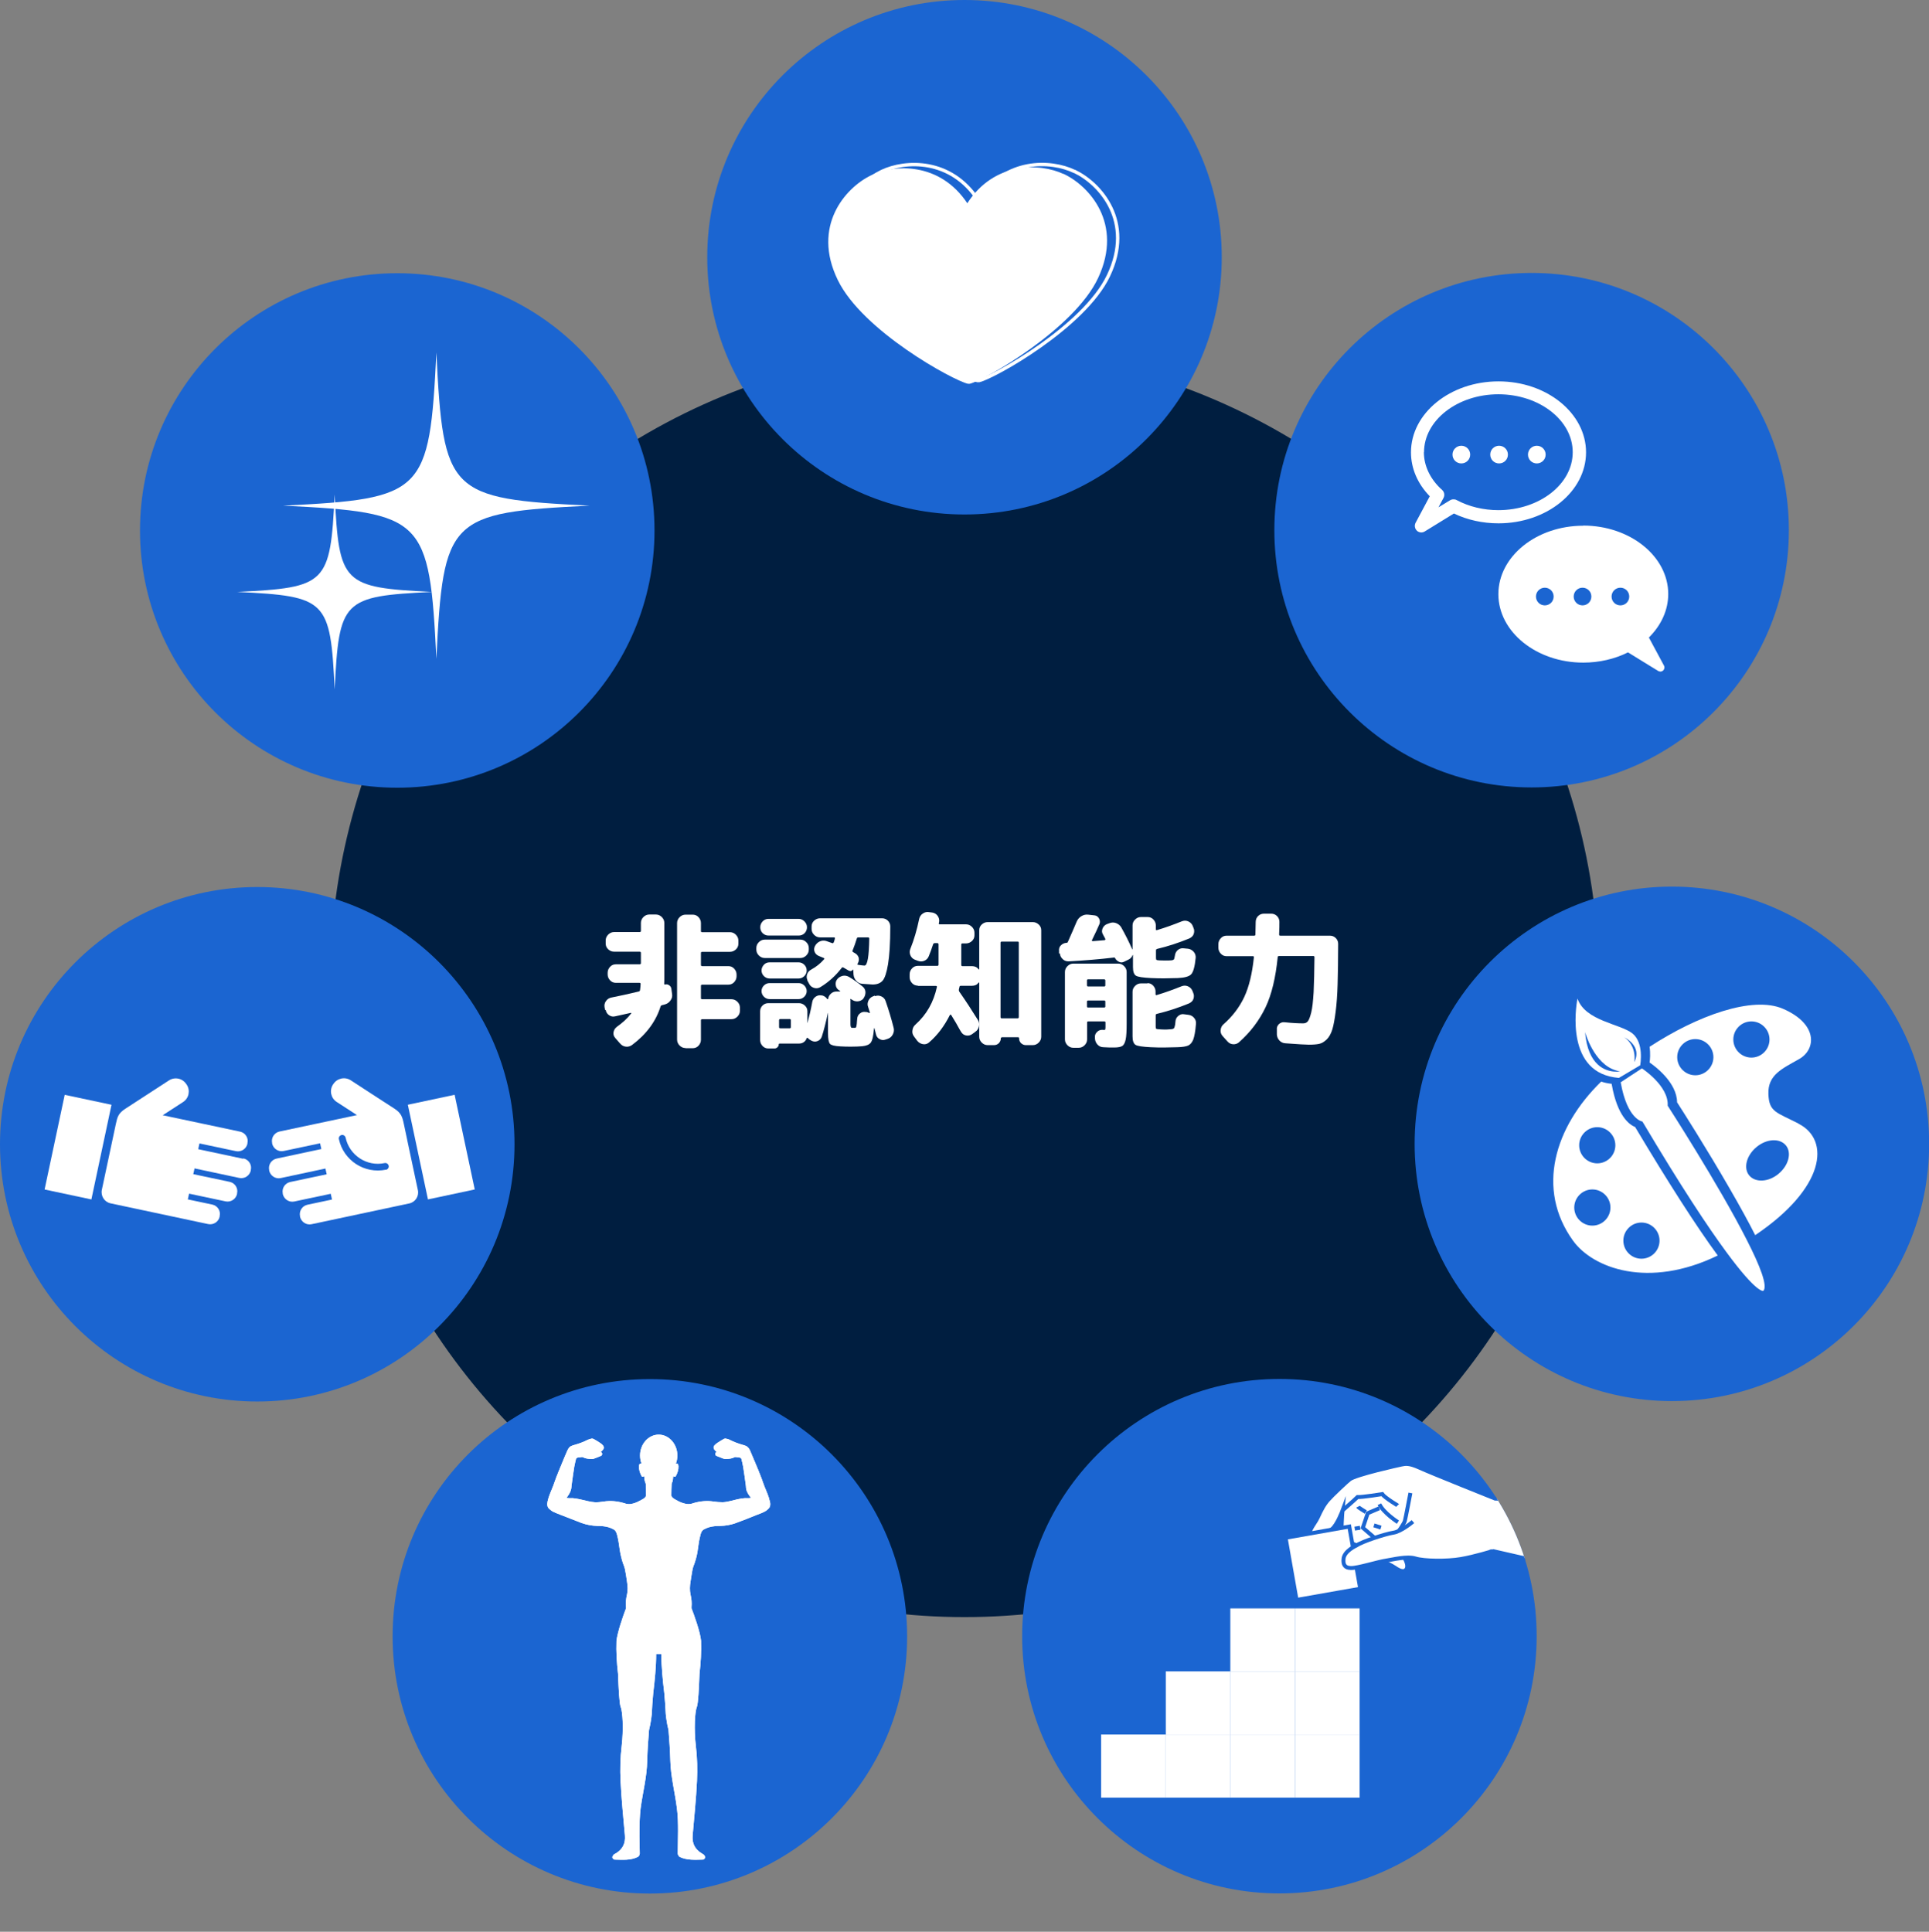 <?xml version="1.0" encoding="UTF-8"?>
<svg id="_レイヤー_2" data-name="レイヤー_2" xmlns="http://www.w3.org/2000/svg" xmlns:xlink="http://www.w3.org/1999/xlink" viewBox="0 0 137.52 137.72">
  <rect x="0" y="0" width="137.52" height="137.72" fill="#808080" stroke="none"/>
  <defs>
    <style>
      .cls-1, .cls-2 {
        fill: none;
      }

      .cls-3 {
        stroke: #1b65d1;
        stroke-width: .28px;
      }

      .cls-3, .cls-4 {
        fill: #fff;
      }

      .cls-3, .cls-2 {
        stroke-miterlimit: 10;
      }

      .cls-5 {
        fill: #1b65d1;
      }

      .cls-6 {
        fill: #001e40;
      }

      .cls-7 {
        clip-path: url(#clippath-1);
      }

      .cls-2 {
        stroke: #fff;
        stroke-width: .24px;
      }

      .cls-8 {
        clip-path: url(#clippath);
      }
    </style>
    <clipPath id="clippath">
      <path class="cls-4" d="M54.88,107.03c-.08-.38-.25-.72-.39-1.08-.08-.2-.14-.41-.22-.61-.13-.34-.27-.68-.41-1.01-.13-.3-.25-.6-.38-.9-.07-.16-.17-.3-.34-.36-.07-.03-.15-.05-.22-.07-.31-.09-.61-.2-.9-.35-.09-.05-.19-.07-.29-.09-.04,0-.09,0-.13.03-.16.09-.31.18-.46.28-.06.04-.11.08-.16.13-.14.12-.14.26-.01.4.04.04.09.09.13.13-.08.01-.12.06-.11.13,0,.08.04.12.12.15.15.06.31.12.46.18.06.02.12.03.18.03.22-.01.44-.03.64-.14.02,0,.04,0,.06,0,.08,0,.16.03.24.03.09,0,.15.04.17.12.04.18.09.36.12.54.07.41.12.83.18,1.24,0,.06.02.11.02.17,0,.26.11.48.27.69.02.03.05.07.09.12-.08.01-.15.03-.21.02-.29-.02-.57.04-.84.1-.32.07-.64.18-.98.19-.22,0-.43-.02-.64-.05-.47-.07-.93-.03-1.39.1-.05.01-.1.04-.16.05-.28.08-.55,0-.8-.1-.15-.06-.29-.15-.44-.23-.05-.03-.09-.06-.13-.1-.06-.05-.1-.11-.09-.2,0-.24.01-.49.02-.73,0-.04,0-.08.02-.11.07-.13.08-.28.09-.42,0-.02,0-.04.01-.07.02.01.04.02.06.03.05.02.1.01.12-.03.12-.22.2-.46.19-.71,0-.05-.02-.1-.04-.14-.03-.06-.08-.06-.15-.03.07-.18.11-.38.11-.59,0-.82-.6-1.49-1.33-1.49s-1.33.67-1.33,1.49c0,.21.04.41.11.59-.07-.03-.11-.03-.15.03-.02.04-.04.09-.04.14,0,.26.07.49.19.71.03.05.08.06.12.03.02,0,.03-.02.06-.03,0,.03.01.05.01.07.01.15.03.29.09.42.02.03.02.08.02.11,0,.24,0,.49.02.73,0,.08-.03.15-.09.2-.04.04-.08.07-.13.1-.14.08-.29.16-.44.23-.26.11-.52.18-.8.1-.05-.02-.1-.04-.16-.05-.46-.13-.92-.17-1.39-.1-.21.03-.42.06-.64.05-.34-.02-.65-.12-.98-.19-.28-.06-.55-.12-.84-.1-.06,0-.13-.01-.21-.02.04-.05.06-.08.09-.12.15-.2.26-.43.27-.69,0-.06.01-.11.02-.17.06-.41.11-.83.18-1.24.03-.18.08-.36.12-.54.02-.08.09-.12.17-.12.08,0,.16-.02.24-.03.02,0,.04,0,.06,0,.2.11.42.13.64.14.06,0,.12,0,.18-.03.15-.05.31-.12.46-.18.08-.03.12-.08.12-.15,0-.07-.03-.12-.11-.13.05-.05.09-.09.13-.13.13-.13.13-.27-.01-.4-.05-.05-.1-.09-.16-.13-.15-.1-.3-.19-.46-.28-.04-.02-.09-.03-.13-.03-.1.02-.2.05-.29.09-.29.15-.59.26-.9.35-.07.02-.15.04-.22.07-.18.06-.27.2-.34.36-.13.3-.26.6-.38.9-.14.34-.28.67-.41,1.01-.08.2-.14.41-.22.61-.14.36-.31.7-.39,1.08-.04.2-.05.39.11.54.09.08.19.16.29.21.17.08.35.15.53.22.5.19.99.39,1.49.58.37.13.75.2,1.14.21.26,0,.52.02.77.09.13.04.26.09.38.16.16.09.21.26.25.42.08.31.13.63.17.94.05.36.13.72.25,1.07.05.13.1.25.13.38.06.3.11.6.15.91.05.31.07.62,0,.92-.07.3-.1.59-.07.9,0,.03,0,.05,0,.08-.19.49-.61,1.69-.68,2.32h0c-.03.78.02,1.57.11,2.35.04,1.04.09,2.11.19,2.37.08.2.12.6.14,1.01.02.59,0,1.18-.07,1.77-.1.82-.12,1.67-.08,2.49.06,1.3.2,2.59.31,3.89.05.58-.18.99-.64,1.27-.06.04-.14.06-.18.12-.04.05-.09.14-.07.19.01.06.09.13.15.14.56.01,1.13.07,1.66-.19.07-.03.14-.15.14-.24,0-.54-.03-1.07-.02-1.61,0-.54.02-1.08.08-1.61.15-1.13.45-2.25.47-3.39.02-.74.07-1.46.13-2.19.13-.52.21-1.14.21-1.38,0-.16.04-.68.09-1.25.11-.93.21-1.86.21-2.8h.37c0,.94.1,1.87.21,2.8.05.57.09,1.09.09,1.25,0,.24.08.86.21,1.38.06.73.11,1.46.13,2.19.03,1.13.33,2.26.47,3.39.07.53.08,1.07.08,1.61,0,.54-.02,1.07-.02,1.61,0,.08.07.2.14.24.53.25,1.1.2,1.66.19.05,0,.13-.08.15-.14.01-.06-.03-.14-.07-.19-.05-.05-.12-.08-.18-.12-.46-.28-.69-.69-.64-1.27.11-1.29.25-2.59.31-3.89.04-.83.02-1.67-.08-2.49-.07-.59-.09-1.18-.07-1.77.02-.41.06-.81.14-1.01.1-.26.15-1.33.19-2.37.09-.78.14-1.57.11-2.35h0c-.06-.64-.49-1.83-.68-2.32,0-.03,0-.06,0-.08.03-.3,0-.6-.07-.9-.07-.31-.05-.62,0-.92.05-.3.09-.61.15-.91.03-.13.08-.25.13-.38.12-.35.21-.7.25-1.07.04-.32.09-.63.17-.94.04-.16.09-.33.25-.42.12-.07.25-.12.38-.16.25-.07.51-.09.77-.09.39-.01.77-.07,1.14-.21.5-.18,1-.38,1.49-.58.18-.07.36-.13.53-.22.11-.05.21-.13.29-.21.16-.15.15-.34.11-.54Z"/>
    </clipPath>
    <clipPath id="clippath-1">
      <circle class="cls-1" cx="91.21" cy="116.65" r="18.34"/>
    </clipPath>
  </defs>
  <g id="_レイヤー_1-2" data-name="レイヤー_1">
    <g>
      <circle class="cls-6" cx="68.76" cy="70.06" r="45.23"/>
      <circle class="cls-5" cx="46.33" cy="116.66" r="18.34"/>
      <circle class="cls-5" cx="28.32" cy="37.82" r="18.34"/>
      <circle class="cls-5" cx="68.76" cy="18.34" r="18.34"/>
      <circle class="cls-5" cx="119.19" cy="81.55" r="18.34"/>
      <circle class="cls-5" cx="109.19" cy="37.8" r="18.34"/>
      <circle class="cls-5" cx="91.21" cy="116.65" r="18.34"/>
      <circle class="cls-5" cx="18.34" cy="81.58" r="18.34"/>
      <g>
        <path class="cls-4" d="M43.14,72.02l-.04-.2c-.03-.16,0-.31.1-.45s.22-.22.38-.25c.62-.12,1.27-.27,1.95-.43.06-.01.09-.05.1-.11.01-.09.03-.23.04-.43,0-.06-.03-.08-.08-.08h-1.69c-.16,0-.3-.06-.41-.18s-.17-.26-.17-.42v-.12c0-.16.06-.3.17-.42s.25-.18.41-.18h1.7c.06,0,.09-.03.09-.08v-.73c0-.06-.03-.09-.09-.09h-1.82c-.16,0-.3-.06-.42-.17-.12-.11-.18-.25-.18-.41v-.22c0-.16.06-.3.18-.42.12-.12.26-.18.42-.18h1.82c.06,0,.09-.03.09-.08v-.57c0-.16.06-.3.18-.42s.26-.18.42-.18h.47c.16,0,.3.06.42.18.12.12.18.26.18.42v3.84c0,.22,0,.39-.01.5,0,.01,0,.03.02.04.01.01.02.02.04.01.1-.03.2-.01.29.05.09.06.14.14.16.24l.05.37c.03.17,0,.32-.1.46-.09.14-.22.24-.38.29-.1.03-.17.05-.23.06s-.09.05-.11.1c-.33,1.05-1,1.97-2.03,2.74-.14.1-.29.14-.45.12-.16-.02-.3-.1-.41-.23l-.35-.4c-.1-.12-.14-.26-.11-.41.03-.15.1-.27.23-.37.42-.3.76-.61,1.02-.95.01-.01.02-.03.01-.04,0-.01-.02-.02-.03-.01-.1.02-.28.06-.54.12-.26.06-.46.1-.59.13-.16.04-.3,0-.43-.09-.13-.09-.21-.22-.23-.38ZM48.87,74.72c-.16,0-.3-.06-.42-.18-.12-.12-.18-.26-.18-.42v-8.31c0-.16.06-.3.18-.42.12-.12.26-.18.42-.18h.52c.16,0,.3.06.41.18s.17.26.17.42v.57c0,.06.03.08.09.08h1.98c.16,0,.3.06.42.18.12.12.18.26.18.42v.22c0,.16-.06.3-.18.41-.12.11-.26.17-.42.17h-1.98c-.06,0-.09.03-.09.09v.84c0,.06.03.09.09.09h1.87c.16,0,.3.06.41.18.11.12.17.26.17.42v.12c0,.16-.06.3-.17.42s-.25.18-.41.18h-1.87c-.06,0-.09.03-.09.08v.88c0,.06.03.08.09.08h2.09c.16,0,.3.06.42.18.12.12.18.26.18.42v.22c0,.16-.06.3-.18.42-.12.12-.26.18-.42.18h-2.09c-.06,0-.09.03-.09.08v1.39c0,.16-.06.3-.17.42s-.25.18-.41.18h-.52Z"/>
        <path class="cls-4" d="M54.52,68.3c-.16,0-.3-.06-.42-.18-.12-.12-.18-.26-.18-.42v-.11c0-.16.06-.3.18-.42.12-.12.26-.18.42-.18h2.54c.16,0,.3.06.42.18.12.12.18.26.18.42v.11c0,.16-.06.3-.18.42-.12.12-.26.18-.42.18h-2.54ZM54.78,65.51h2.15c.16,0,.3.06.42.18.12.12.18.26.18.42s-.06.31-.17.42-.25.17-.42.17h-2.15c-.17,0-.3-.06-.42-.17-.11-.11-.17-.25-.17-.42s.06-.3.17-.42.25-.18.41-.18ZM62.39,71.02c.15-.06.3-.05.45.02.15.07.25.18.3.34.21.6.4,1.23.57,1.9.04.16.02.31-.06.47-.08.15-.2.26-.36.31l-.15.05c-.15.06-.29.05-.43-.03-.14-.07-.23-.19-.26-.34-.03-.12-.07-.26-.11-.43,0,0-.02-.01-.03-.01-.04.54-.12.88-.23,1.03-.11.15-.32.23-.61.26-.23.02-.49.03-.78.03-.25,0-.51,0-.79-.02-.39-.02-.64-.08-.73-.18-.09-.1-.14-.35-.14-.75v-1.45h-.01c-.14.66-.28,1.22-.43,1.68-.05.15-.15.26-.3.32-.15.06-.29.05-.43-.02l-.07-.04c-.08-.04-.14-.09-.2-.16,0-.01-.02-.02-.04-.01-.02,0-.04.02-.04.03-.04.12-.11.21-.21.28-.1.07-.21.1-.34.1h-1.4s-.04.02-.04.05c0,.08-.03.15-.09.21-.06.06-.13.09-.21.09h-.45c-.16,0-.3-.06-.41-.18-.11-.12-.17-.26-.17-.42v-2.05c0-.16.06-.3.17-.41s.25-.17.41-.17h2.19c.16,0,.3.06.42.17.12.11.18.25.18.41v.82s0,.01,0,.01.01,0,.01-.01c.12-.45.24-.95.34-1.5.03-.16.12-.28.25-.37s.27-.11.43-.08h.03c.14.04.26.12.35.25,0,.01.02.02.04.02.02,0,.03-.01.03-.03.02-.15.09-.27.2-.37.11-.1.24-.15.38-.15h.24s.02,0,.03-.02c0-.01,0-.02,0-.03,0,0-.02-.01-.04-.02-.02,0-.03-.01-.04-.02-.13-.09-.21-.21-.23-.36-.02-.15,0-.29.1-.42.1-.13.24-.21.4-.25.16-.03.31,0,.45.08.32.19.64.42.96.68.13.1.2.24.21.4,0,.16-.04.31-.14.44v.02c-.11.12-.25.19-.41.2-.16.01-.3-.03-.43-.13h-.02s-.02-.02-.02-.03c-.01-.01-.03-.02-.04-.01s-.02.02-.02.03h0s.01.03.01.03v1.73c0,.17.03.26.1.27h.22s.05,0,.06-.02.03-.04.04-.08c.01-.04.02-.11.03-.19,0-.09.02-.21.03-.36.01-.16.08-.29.2-.38.12-.1.26-.13.41-.1h.06c.08.02.14.04.19.07.01,0,.03,0,.04-.01.01-.01.01-.03,0-.04-.03-.09-.07-.22-.12-.38-.06-.15-.05-.3.02-.45.07-.15.18-.25.33-.31l.14-.05ZM54.86,69.76c-.15,0-.29-.06-.4-.17s-.17-.25-.17-.4.06-.29.17-.41.25-.17.4-.17h2.08c.15,0,.29.06.4.17s.17.25.17.41-.06.29-.17.4-.25.17-.4.17h-2.08ZM54.86,71.23c-.15,0-.29-.06-.4-.17s-.17-.25-.17-.4.06-.29.17-.4c.11-.11.25-.17.4-.17h2.08c.15,0,.29.06.4.17.11.11.17.25.17.4s-.06.29-.17.4-.25.17-.4.17h-2.08ZM56.38,73.22v-.48c0-.06-.03-.09-.08-.09h-.67c-.06,0-.09.03-.09.09v.48c0,.06.03.09.09.09h.67c.06,0,.08-.03.08-.09ZM57.57,69.89c-.07-.14-.08-.28-.03-.43s.15-.26.3-.34c.35-.19.66-.44.91-.73.01-.01.02-.03.02-.05,0-.02-.02-.03-.04-.04-.03-.01-.09-.04-.17-.07s-.13-.05-.17-.07c-.15-.06-.25-.15-.31-.29-.06-.14-.05-.28.02-.42.08-.15.19-.26.34-.33.15-.07.31-.08.47-.03.1.03.24.08.42.15.04.02.08,0,.11-.06.05-.14.08-.23.08-.27.01-.06-.01-.08-.07-.08h-.99c-.16,0-.3-.06-.42-.18s-.18-.26-.18-.42v-.18c0-.16.06-.3.18-.41s.26-.17.42-.17h4.43c.16,0,.3.06.41.17s.17.25.17.41c0,1.19-.06,2.09-.16,2.69s-.23,1-.39,1.18c-.16.18-.4.27-.71.27-.08,0-.33-.02-.73-.05-.17-.01-.31-.08-.43-.21-.12-.12-.18-.27-.2-.44l-.02-.36s-.01,0-.02-.01c-.08.12-.19.14-.32.07-.17-.1-.29-.17-.36-.21-.06-.03-.1-.02-.12.02-.44.57-.95,1.03-1.53,1.38-.14.08-.29.1-.45.05-.16-.05-.28-.15-.35-.3l-.14-.26ZM60.77,67.77s0,.09.05.11c.01,0,.04.02.07.04.03.02.05.03.07.04.14.08.22.19.26.33.03.15,0,.28-.08.42-.03.04-.01.07.05.08.23.03.37.05.44.05.21,0,.32-.64.34-1.92,0-.06-.03-.09-.09-.09h-.69c-.06,0-.1.03-.11.09-.08.27-.18.55-.3.85Z"/>
        <path class="cls-4" d="M65.43,70.27c-.16,0-.3-.06-.41-.18s-.17-.26-.17-.42v-.21c0-.16.06-.3.17-.42s.25-.18.41-.18h1.39c.06,0,.09-.03.09-.09v-1.44c0-.06-.03-.09-.09-.09h-.18c-.06,0-.1.03-.12.09-.1.32-.21.6-.31.85-.06.15-.17.26-.32.32-.15.06-.3.06-.46,0l-.21-.08c-.15-.06-.26-.17-.32-.32s-.06-.3,0-.45c.26-.65.47-1.36.63-2.14.04-.16.12-.29.26-.38.14-.1.29-.13.45-.1l.23.03c.16.03.29.11.38.24.09.13.13.28.1.44,0,.01-.01.03-.01.04s0,.02-.01.03c-.01.06.01.09.07.09h1.87c.16,0,.3.06.42.18.12.12.18.26.18.42v.18c0,.16-.06.3-.18.41-.12.11-.26.17-.42.17h-.26c-.06,0-.08.03-.08.09v1.44c0,.06.03.09.08.09h.69c.19,0,.35.07.46.22.03.03.05.03.05,0v-2.78c0-.16.06-.3.18-.41.12-.11.26-.17.42-.17h3.22c.16,0,.3.06.42.17.12.11.18.25.18.41v7.59c0,.16-.06.3-.18.42-.12.12-.26.18-.42.18h-.5c-.13,0-.24-.05-.34-.14-.09-.09-.14-.21-.14-.35,0-.05-.02-.07-.07-.07h-1.16s-.07.02-.07.07c0,.14-.05.25-.14.35-.09.09-.21.14-.34.14h-.46c-.16,0-.3-.06-.42-.18-.12-.12-.18-.26-.18-.42v-3.84s0-.02-.02-.03c-.01,0-.02,0-.03.02-.11.15-.26.22-.46.22h-.8c-.06,0-.09.03-.1.08,0,.02,0,.05-.02.09-.01.04-.02.07-.02.09-.01.06,0,.11.03.16.44.63.88,1.3,1.32,2.01.09.14.12.29.08.46-.04.17-.12.3-.26.39l-.23.17c-.13.09-.28.12-.43.09-.16-.03-.27-.12-.35-.25-.06-.09-.13-.22-.22-.38-.09-.17-.18-.32-.26-.45-.08-.14-.16-.26-.23-.38,0-.01-.02-.02-.04-.02s-.04,0-.05.02c-.4.8-.9,1.46-1.5,1.97-.12.1-.27.14-.43.11-.16-.03-.29-.11-.4-.24l-.23-.31c-.1-.13-.14-.28-.11-.44.02-.16.09-.3.22-.41.79-.71,1.29-1.6,1.52-2.66.01-.06,0-.09-.07-.09h-1.28ZM71.33,67.21v5.3c0,.06.03.09.09.09h1.12c.06,0,.09-.03.09-.09v-5.3c0-.06-.03-.08-.09-.08h-1.12c-.06,0-.09.03-.09.08Z"/>
        <path class="cls-4" d="M75.5,67.97v-.16c-.02-.16.02-.3.13-.41.11-.11.24-.17.39-.18.06,0,.09-.02.11-.07.26-.58.47-1.07.63-1.45.07-.16.18-.29.33-.38s.31-.13.48-.11l.45.05c.15.01.25.09.33.22.07.13.08.27.03.4-.14.32-.31.7-.53,1.14-.01.01-.02.03,0,.05,0,.02.03.03.05.03.37-.03.65-.05.84-.07.02,0,.04,0,.05-.03.01-.02.02-.04.01-.06-.02-.04-.05-.1-.09-.17-.04-.07-.07-.12-.08-.15-.08-.13-.09-.27-.03-.42s.16-.25.3-.31l.19-.07c.15-.06.31-.07.47-.01.16.06.29.16.37.3.27.48.53.99.77,1.53l.02.04s0,.01.01.01.01,0,.01-.01v-1.7c0-.16.06-.3.18-.42.12-.12.26-.18.42-.18h.48c.16,0,.3.06.41.18s.17.26.17.42v.27c0,.06.03.08.09.06.6-.18,1.18-.39,1.75-.62.15-.06.3-.07.45-.01.15.06.26.16.33.31l.06.15c.07.15.07.3.02.45s-.17.25-.32.32c-.76.31-1.52.56-2.28.74-.06.01-.09.05-.09.11v.52c0,.08.01.13.03.15.02.02.08.03.19.04.08,0,.21.01.42.01.17,0,.31,0,.41-.01.11,0,.18-.03.22-.06.03-.03.06-.13.08-.28.02-.17.09-.3.21-.4.12-.1.26-.14.42-.12l.31.03c.16.02.29.1.4.22.11.13.15.27.14.43-.06.62-.17,1.01-.32,1.17-.15.16-.47.25-.96.27-.42.01-.73.02-.95.02-.26,0-.57,0-.95-.02-.58-.03-.94-.08-1.08-.17-.14-.09-.21-.29-.21-.61v-.86s-.01,0-.02-.01c-.06.16-.16.27-.31.34l-.31.15c-.12.06-.24.06-.36,0s-.21-.14-.27-.25c-.02-.05-.06-.07-.11-.05-1.01.12-2.08.21-3.21.27-.16,0-.3-.04-.42-.16-.12-.11-.19-.25-.2-.4ZM78.64,73.43c.08,0,.13,0,.15-.03.01-.02.02-.07.02-.17v-.33c0-.06-.03-.08-.08-.08h-1.15c-.06,0-.08.03-.08.08v1.2c0,.16-.06.3-.18.42-.12.12-.26.18-.42.18h-.38c-.16,0-.3-.06-.42-.18-.12-.12-.18-.26-.18-.42v-4.8c0-.16.06-.3.18-.42.12-.12.26-.18.42-.18h3.2c.16,0,.3.06.42.18.12.12.18.26.18.42v3.66c0,.53-.02.92-.07,1.15s-.13.39-.24.46-.3.11-.57.11-.52,0-.78-.02c-.17,0-.31-.07-.42-.19-.11-.12-.17-.26-.18-.43v-.08c-.02-.15.04-.28.15-.39.11-.11.25-.16.41-.15h.05ZM77.49,69.91v.33c0,.06.03.09.08.09h1.15c.06,0,.08-.03.08-.09v-.33c0-.06-.03-.09-.08-.09h-1.15c-.06,0-.08.03-.08.09ZM78.72,71.83c.06,0,.08-.03.08-.08v-.34c0-.06-.03-.08-.08-.08h-1.15c-.06,0-.08.03-.08.08v.34c0,.06.03.08.08.08h1.15ZM81.8,70.09c.16,0,.3.06.41.18s.17.26.17.42v.19c0,.06.03.08.09.06.6-.18,1.18-.39,1.75-.62.15-.06.3-.07.45-.01.15.06.26.16.33.31l.06.15c.07.15.07.3.02.45s-.17.25-.32.32c-.76.31-1.52.56-2.28.74-.06.01-.09.05-.09.11v.8c0,.08.01.13.03.15.02.02.08.03.19.04.15.01.29.02.42.02.08,0,.21,0,.41-.02.1,0,.17-.02.21-.04.04-.02.07-.06.09-.14.03-.08.05-.2.06-.38.01-.16.08-.29.2-.39.12-.1.26-.15.41-.12l.31.04c.17.02.3.09.41.22s.15.27.13.44c-.04.51-.11.88-.19,1.1-.09.22-.21.36-.36.43-.16.07-.42.11-.78.12-.42.01-.73.02-.95.02-.26,0-.57,0-.95-.02-.58-.03-.94-.08-1.08-.17-.14-.09-.21-.29-.21-.61v-3.17c0-.16.06-.3.18-.42.12-.12.26-.18.42-.18h.48Z"/>
        <path class="cls-4" d="M87.44,68.17c-.16,0-.3-.06-.41-.18s-.17-.26-.17-.42v-.26c0-.16.06-.3.17-.42s.25-.18.41-.18h1.97c.06,0,.09-.03.09-.08.01-.39.02-.69.02-.9,0-.17.06-.31.17-.42s.25-.17.42-.17h.52c.16,0,.3.06.41.17s.17.25.17.41c0,.21,0,.52-.02.9,0,.06.03.09.08.09h3.55c.16,0,.3.06.41.17s.17.25.17.41c0,1.15-.02,2.1-.04,2.87s-.07,1.42-.14,1.97c-.07.55-.15.98-.24,1.27-.09.29-.22.53-.39.7-.18.17-.35.28-.54.32-.18.04-.43.06-.74.06-.19,0-.75-.03-1.68-.1-.17-.01-.31-.08-.42-.2s-.17-.26-.18-.43v-.34c-.02-.16.04-.29.15-.4.11-.1.25-.15.4-.13.56.06,1,.08,1.33.08.14,0,.25-.05.33-.15.08-.1.16-.31.24-.63s.13-.8.17-1.44c.03-.64.05-1.47.06-2.5,0-.06-.03-.08-.08-.08h-2.45c-.06,0-.09.03-.09.08-.15,1.47-.43,2.66-.87,3.58s-1.06,1.75-1.88,2.48c-.12.11-.27.16-.43.15-.16-.01-.3-.08-.41-.21l-.35-.39c-.1-.12-.15-.26-.13-.42s.08-.3.2-.4c.65-.57,1.14-1.22,1.48-1.94s.57-1.67.69-2.83c.01-.06-.01-.09-.07-.09h-1.88Z"/>
      </g>
      <g>
        <path class="cls-4" d="M101,37.83c.09.08.21.13.32.13.08,0,.17-.02.25-.07l2.08-1.28c.96.46,2.05.7,3.18.7,3.44,0,6.24-2.27,6.24-5.06s-2.8-5.06-6.24-5.06-6.24,2.27-6.24,5.06c0,1.14.47,2.24,1.34,3.13l-1.01,1.89c-.1.19-.06.42.09.56ZM101.52,32.24c0-2.27,2.38-4.13,5.3-4.13s5.3,1.85,5.3,4.13-2.38,4.13-5.3,4.13c-1.07,0-2.1-.25-2.98-.72-.07-.04-.14-.05-.22-.05-.09,0-.17.02-.25.07l-.82.5.36-.67c.1-.19.06-.43-.1-.57-.84-.75-1.3-1.71-1.3-2.69Z"/>
        <path class="cls-4" d="M104.18,33.04c.35,0,.63-.28.63-.63s-.28-.63-.63-.63-.63.28-.63.63.28.63.63.63Z"/>
        <path class="cls-4" d="M106.87,33.04c.35,0,.63-.28.63-.63s-.28-.63-.63-.63-.63.28-.63.63.28.63.63.63Z"/>
        <path class="cls-4" d="M109.56,33.04c.35,0,.63-.28.63-.63s-.28-.63-.63-.63-.63.28-.63.63.28.63.63.63Z"/>
        <path class="cls-4" d="M112.87,37.48c-3.34,0-6.05,2.19-6.05,4.88s2.72,4.88,6.05,4.88c1.13,0,2.23-.25,3.19-.73l2.16,1.33s.1.04.15.04c.07,0,.14-.03.2-.08.09-.09.12-.23.06-.34l-1.08-2.01c.89-.88,1.38-1.97,1.38-3.1,0-2.69-2.72-4.88-6.06-4.88ZM110.13,43.16c-.35,0-.63-.28-.63-.63s.28-.63.63-.63.63.28.63.63-.28.63-.63.63ZM112.82,43.16c-.35,0-.63-.28-.63-.63s.28-.63.63-.63.63.28.63.63-.28.63-.63.63ZM115.52,43.16c-.35,0-.63-.28-.63-.63s.28-.63.63-.63.63.28.63.63-.28.63-.63.63Z"/>
      </g>
      <g>
        <path class="cls-4" d="M54.88,107.03c-.08-.38-.25-.72-.39-1.08-.08-.2-.14-.41-.22-.61-.13-.34-.27-.68-.41-1.01-.13-.3-.25-.6-.38-.9-.07-.16-.17-.3-.34-.36-.07-.03-.15-.05-.22-.07-.31-.09-.61-.2-.9-.35-.09-.05-.19-.07-.29-.09-.04,0-.09,0-.13.03-.16.09-.31.18-.46.28-.06.04-.11.08-.16.13-.14.12-.14.26-.01.4.04.04.09.09.13.13-.08.01-.12.06-.11.13,0,.08.04.12.12.15.15.06.31.12.46.18.06.02.12.03.18.03.22-.01.44-.03.64-.14.02,0,.04,0,.06,0,.08,0,.16.03.24.03.09,0,.15.04.17.12.04.18.09.36.12.54.07.41.12.83.18,1.24,0,.06.02.11.02.17,0,.26.11.48.27.69.02.03.05.07.09.12-.08.01-.15.03-.21.02-.29-.02-.57.04-.84.1-.32.07-.64.18-.98.19-.22,0-.43-.02-.64-.05-.47-.07-.93-.03-1.39.1-.05.01-.1.04-.16.05-.28.08-.55,0-.8-.1-.15-.06-.29-.15-.44-.23-.05-.03-.09-.06-.13-.1-.06-.05-.1-.11-.09-.2,0-.24.01-.49.02-.73,0-.04,0-.08.02-.11.07-.13.08-.28.09-.42,0-.02,0-.04.01-.07.02.01.04.02.06.03.05.02.1.01.12-.03.12-.22.2-.46.19-.71,0-.05-.02-.1-.04-.14-.03-.06-.08-.06-.15-.03.07-.18.11-.38.11-.59,0-.82-.6-1.49-1.33-1.49s-1.33.67-1.33,1.49c0,.21.04.41.11.59-.07-.03-.11-.03-.15.03-.02.04-.04.09-.04.14,0,.26.07.49.19.71.03.05.08.06.12.03.02,0,.03-.02.06-.03,0,.03.01.05.01.07.01.15.03.29.09.42.02.03.02.08.02.11,0,.24,0,.49.02.73,0,.08-.03.15-.09.2-.04.04-.08.07-.13.1-.14.08-.29.16-.44.23-.26.11-.52.18-.8.1-.05-.02-.1-.04-.16-.05-.46-.13-.92-.17-1.39-.1-.21.03-.42.06-.64.05-.34-.02-.65-.12-.98-.19-.28-.06-.55-.12-.84-.1-.06,0-.13-.01-.21-.02.04-.05.06-.08.09-.12.15-.2.26-.43.27-.69,0-.06.01-.11.02-.17.06-.41.11-.83.18-1.24.03-.18.08-.36.12-.54.02-.08.09-.12.17-.12.08,0,.16-.02.24-.03.02,0,.04,0,.06,0,.2.11.42.13.64.14.06,0,.12,0,.18-.03.15-.05.31-.12.46-.18.08-.03.12-.08.12-.15,0-.07-.03-.12-.11-.13.05-.05.09-.09.13-.13.13-.13.13-.27-.01-.4-.05-.05-.1-.09-.16-.13-.15-.1-.3-.19-.46-.28-.04-.02-.09-.03-.13-.03-.1.02-.2.05-.29.09-.29.15-.59.26-.9.35-.07.02-.15.04-.22.07-.18.06-.27.2-.34.36-.13.3-.26.6-.38.9-.14.34-.28.67-.41,1.01-.08.2-.14.41-.22.61-.14.36-.31.7-.39,1.08-.04.2-.05.39.11.54.09.08.19.16.29.21.17.08.35.15.53.22.5.19.99.39,1.49.58.37.13.75.2,1.14.21.26,0,.52.02.77.09.13.04.26.09.38.16.16.09.21.26.25.42.08.31.13.63.17.94.05.36.13.72.25,1.07.05.13.1.25.13.38.06.3.11.6.15.91.05.31.07.62,0,.92-.07.3-.1.59-.07.9,0,.03,0,.05,0,.08-.19.49-.61,1.69-.68,2.32h0c-.03.78.02,1.57.11,2.35.04,1.04.09,2.11.19,2.37.08.2.12.6.14,1.01.02.59,0,1.18-.07,1.77-.1.82-.12,1.67-.08,2.49.06,1.3.2,2.59.31,3.89.05.58-.18.99-.64,1.27-.06.04-.14.06-.18.12-.04.05-.09.14-.07.19.01.06.09.13.15.14.56.01,1.13.07,1.66-.19.07-.03.14-.15.14-.24,0-.54-.03-1.07-.02-1.61,0-.54.02-1.08.08-1.61.15-1.13.45-2.25.47-3.39.02-.74.07-1.46.13-2.19.13-.52.21-1.14.21-1.38,0-.16.04-.68.09-1.25.11-.93.21-1.86.21-2.8h.37c0,.94.1,1.87.21,2.8.05.57.09,1.09.09,1.25,0,.24.08.86.21,1.38.06.73.11,1.46.13,2.19.03,1.13.33,2.26.47,3.39.07.53.08,1.07.08,1.61,0,.54-.02,1.07-.02,1.61,0,.08.07.2.14.24.53.25,1.1.2,1.66.19.05,0,.13-.08.15-.14.01-.06-.03-.14-.07-.19-.05-.05-.12-.08-.18-.12-.46-.28-.69-.69-.64-1.27.11-1.29.25-2.59.31-3.89.04-.83.02-1.67-.08-2.49-.07-.59-.09-1.18-.07-1.77.02-.41.06-.81.14-1.01.1-.26.15-1.33.19-2.37.09-.78.14-1.57.11-2.35h0c-.06-.64-.49-1.83-.68-2.32,0-.03,0-.06,0-.08.03-.3,0-.6-.07-.9-.07-.31-.05-.62,0-.92.05-.3.09-.61.15-.91.03-.13.08-.25.13-.38.12-.35.21-.7.25-1.07.04-.32.09-.63.17-.94.04-.16.09-.33.25-.42.12-.07.25-.12.38-.16.25-.07.51-.09.77-.09.39-.01.77-.07,1.14-.21.5-.18,1-.38,1.49-.58.18-.07.36-.13.53-.22.11-.05.21-.13.29-.21.16-.15.15-.34.11-.54Z"/>
        <g class="cls-8">
          <circle class="cls-4" cx="46.95" cy="112.41" r="25.31" transform="translate(-71.68 140.13) rotate(-80.49)"/>
        </g>
      </g>
      <g>
        <path class="cls-4" d="M114.9,77.31v-.04c-.27-.03-.52-.08-.75-.16-3.33,3.24-4.66,7.66-2.01,11.34,1.42,1.97,5.38,3.46,10.32,1.06-1.52-2.07-3.49-5.14-5.89-9.16-.4-.16-1.27-.76-1.67-3.05ZM113.52,87.38c-.71,0-1.29-.58-1.29-1.29s.58-1.29,1.29-1.29,1.29.58,1.29,1.29-.58,1.29-1.29,1.29ZM113.87,82.94c-.71,0-1.29-.58-1.29-1.29s.58-1.29,1.29-1.29,1.29.58,1.29,1.29-.58,1.29-1.29,1.29ZM118.31,88.45c0,.71-.58,1.29-1.29,1.29s-1.29-.58-1.29-1.29.58-1.29,1.29-1.29,1.29.58,1.29,1.29Z"/>
        <path class="cls-4" d="M128.23,80.11c-1.6-.82-2.11-.82-2.16-2.11-.05-1.38.99-1.81,2.2-2.5,1.21-.69,1.34-2.5-1.16-3.58-2.17-.94-6.11.49-9.51,2.71.07.48.03.93,0,1.12.35.24,1.95,1.41,1.96,2.84.35.54,2.11,3.3,3.74,6.13.74,1.28,1.35,2.39,1.83,3.34,4.99-3.36,5.37-6.78,3.1-7.94ZM120.86,76.66c-.71,0-1.29-.58-1.29-1.29s.58-1.29,1.29-1.29,1.29.58,1.29,1.29-.58,1.29-1.29,1.29ZM123.57,74.11c0-.71.58-1.29,1.29-1.29s1.29.58,1.29,1.29-.58,1.29-1.29,1.29-1.29-.58-1.29-1.29ZM126.8,83.68c-.71.6-1.65.65-2.09.13-.44-.52-.21-1.43.51-2.03.72-.6,1.65-.65,2.09-.13.44.52.21,1.43-.51,2.03Z"/>
        <path class="cls-4" d="M117.05,76.17l-1.51.99c.47,2.67,1.55,2.8,1.55,2.8,2.78,4.68,4.69,7.55,5.98,9.3,2.21,3.01,2.64,2.77,2.64,2.77.33-.33-.24-1.79-1.18-3.63-1.99-3.92-5.64-9.57-5.64-9.57.09-1.42-1.85-2.67-1.85-2.67Z"/>
        <path class="cls-4" d="M116.97,75.01c-.04-.46-.18-1-.59-1.33-.85-.69-3.37-.88-3.92-2.49,0,0-.98,4.74,2.28,5.55.21.05.43.09.67.11l1.52-.9s.08-.43.04-.93ZM115.13,76.4c-.65-.03-1.93-.41-2.13-2.82,0,0,.62,2.28,2.22,2.74.09.03.18.05.28.06,0,0-.15.03-.37.02ZM116.51,75.71s.03-.16.02-.4c-.02-.38-.16-.96-.74-1.36,0,0,.94.44.87,1.27-.01.15-.05.31-.14.48Z"/>
      </g>
      <g>
        <path class="cls-4" d="M30.81,42.2c-6.38.31-6.64.56-6.95,6.95-.31-6.38-.56-6.64-6.95-6.95,6.38-.31,6.64-.56,6.95-6.95.31,6.38.56,6.64,6.95,6.95Z"/>
        <path class="cls-4" d="M42.03,36.05c-10.03.49-10.43.89-10.92,10.92-.49-10.03-.89-10.43-10.92-10.92,10.03-.49,10.43-.89,10.92-10.92.49,10.03.89,10.43,10.92,10.92Z"/>
      </g>
      <g>
        <path class="cls-2" d="M76.59,12.22c-1.67-.8-4.92-.94-6.86,2.04-1.95-2.98-5.19-2.83-6.86-2.04-1.82.87-4.26,3.57-2.41,7.44,1.74,3.65,8.18,7.23,9.21,7.47,0,0,0,0,.01,0,.01,0,.03,0,.06,0,.03,0,.04,0,.06,0,0,0,0,0,.01,0,1.03-.24,7.47-3.82,9.21-7.47,1.85-3.87-.59-6.57-2.41-7.44Z"/>
        <path class="cls-4" d="M75.81,12.4c-1.68-.78-4.92-.9-6.85,2.09-1.97-2.96-5.22-2.79-6.88-1.98-1.81.88-4.23,3.61-2.35,7.46,1.77,3.64,8.24,7.16,9.27,7.39,0,0,0,0,.01,0,.01,0,.03,0,.06,0,.03,0,.04,0,.06,0,0,0,0,0,.01,0,1.03-.25,7.44-3.88,9.15-7.55,1.81-3.88-.65-6.57-2.48-7.42Z"/>
      </g>
      <g>
        <path class="cls-4" d="M17.32,82.61l-3.19-.68.09-.41,2.6.55c.37.08.74-.16.82-.53v-.04c.09-.37-.15-.74-.52-.82l-5.52-1.17,1.45-.94c.42-.27.53-.83.26-1.24l-.03-.04c-.27-.42-.83-.53-1.24-.26,0,0-3.1,2.01-3.11,2.02-.49.32-.56.57-.67,1.08-.08.38-1,4.7-1,4.7-.09.44.19.87.62.96l6.96,1.48c.37.08.74-.16.82-.53v-.04c.09-.37-.15-.74-.52-.82l-1.75-.37.09-.41,2.6.55c.37.08.74-.16.82-.53v-.04c.09-.37-.15-.74-.52-.82l-2.6-.55.09-.41,3.19.68c.37.08.74-.16.82-.53v-.04c.09-.37-.15-.74-.52-.82Z"/>
        <rect class="cls-4" x="2.11" y="80.07" width="6.9" height="3.41" transform="translate(-75.58 70.22) rotate(-78)"/>
        <rect class="cls-4" x="29.76" y="78.33" width="3.41" height="6.9" transform="translate(-16.32 8.33) rotate(-12)"/>
        <path class="cls-4" d="M29.03,81.26c-.08-.38-.16-.75-.24-1.13-.11-.52-.19-.77-.67-1.09-.01,0-3.11-2.02-3.11-2.02-.42-.27-.97-.15-1.24.26l-.03.04c-.27.42-.15.97.26,1.24l1.45.94-5.52,1.17c-.37.08-.61.44-.53.82v.04c.09.37.45.61.82.53l2.6-.55.09.41-3.19.68c-.37.08-.61.44-.53.82v.04c.09.37.45.61.82.53l3.19-.68.09.41-2.6.55c-.37.08-.61.44-.53.82v.04c.09.37.45.61.82.53l2.6-.55.09.41-1.75.37c-.37.08-.61.44-.53.82v.04c.09.37.45.61.82.53l6.96-1.48c.44-.09.72-.52.62-.96l-.76-3.57ZM27.52,83.39c-1.53.32-3.03-.65-3.36-2.18-.03-.13.06-.26.19-.29.13-.03.26.06.29.19.27,1.26,1.52,2.08,2.78,1.81.13-.03.26.06.29.19.03.13-.06.26-.19.29Z"/>
      </g>
      <g class="cls-7">
        <g>
          <rect class="cls-4" x="87.71" y="114.67" width="4.61" height="4.5"/>
          <rect class="cls-4" x="92.32" y="114.67" width="4.61" height="4.5"/>
          <rect class="cls-4" x="83.11" y="119.16" width="4.61" height="4.5"/>
          <rect class="cls-4" x="87.71" y="119.16" width="4.61" height="4.5"/>
          <rect class="cls-4" x="92.32" y="119.16" width="4.61" height="4.5"/>
          <rect class="cls-4" x="83.11" y="123.66" width="4.61" height="4.5"/>
          <rect class="cls-4" x="87.71" y="123.66" width="4.61" height="4.5"/>
          <rect class="cls-4" x="92.32" y="123.66" width="4.61" height="4.5"/>
          <rect class="cls-4" x="78.5" y="123.66" width="4.61" height="4.5"/>
        </g>
        <g>
          <path class="cls-3" d="M97.99,110.72s.38.51.59.6c.11.04.63.28.86.44.37.26.63.32.78.17.34-.33-.24-1.19-.58-1.47"/>
          <path class="cls-3" d="M112.65,107.09c.05.05-.23,4.86-.23,4.86l-5.95-1.36s-1.34.27-2.33.45c-.96.17-2.62.18-3.23-.02s-1.5,0-1.86.12c-.36.12-2.22.65-2.73.64-.51-.01-.55-.33-.53-.62.02-.59.93-.99.93-.99,0,0-.79-.28-.98-.52-.19-.24-.03-1.95-.03-1.95,0,0-.38,1.02-.75,1.31-.37.29-1.03.69-1.45.5-.42-.19.23-.87.43-1.31.26-.56.44-.92.75-1.27.26-.3,1.34-1.32,1.53-1.46.43-.34,3.51-1.02,3.71-1.06.26-.05.51-.12,1.3.24.78.36,5.36,2.19,5.36,2.19,0,0,6.01.22,6.06.27ZM99.34,109.26l-.09-.96-.8.61.33.56.56-.21Z"/>
          <path class="cls-3" d="M95.75,107.65s.82-.71,1.03-.92c.34.02,1.76-.21,1.76-.21.17.25,1.16.86,1.44,1.01"/>
          <path class="cls-3" d="M100.55,106.44s-.35,1.85-.4,2.01-.46.79-.53.8c-.07.01-1.33.37-1.79.54-.46.17-1.12.38-1.12.38"/>
          <polyline class="cls-3" points="97.95 109.6 97.16 108.92 97.51 107.88 98.33 107.53"/>
          <line class="cls-3" x1="97.95" y1="108.75" x2="98.45" y2="108.91"/>
          <path class="cls-3" d="M96.81,107.42c.03.06.56.38.56.38"/>
          <line class="cls-3" x1="96.58" y1="108.98" x2="96.97" y2="108.92"/>
          <path class="cls-3" d="M99.66,108.52s-1.02-.65-1.32-1.28"/>
          <rect class="cls-3" x="92.01" y="109.19" width="4.61" height="4.5" transform="translate(-17.92 18.08) rotate(-10)"/>
          <path class="cls-3" d="M106.38,110.59s-1.24.39-2.24.56c-.96.17-2.62.15-3.23-.04s-1.67.09-2.04.14c-.65.09-2.05.55-2.56.54-.51-.01-.55-.33-.53-.62.02-.59.93-.99.93-.99.42-.29,2.05-.82,2.63-.91.58-.09,1.39-.79,1.39-.79"/>
        </g>
      </g>
    </g>
  </g>
</svg>
